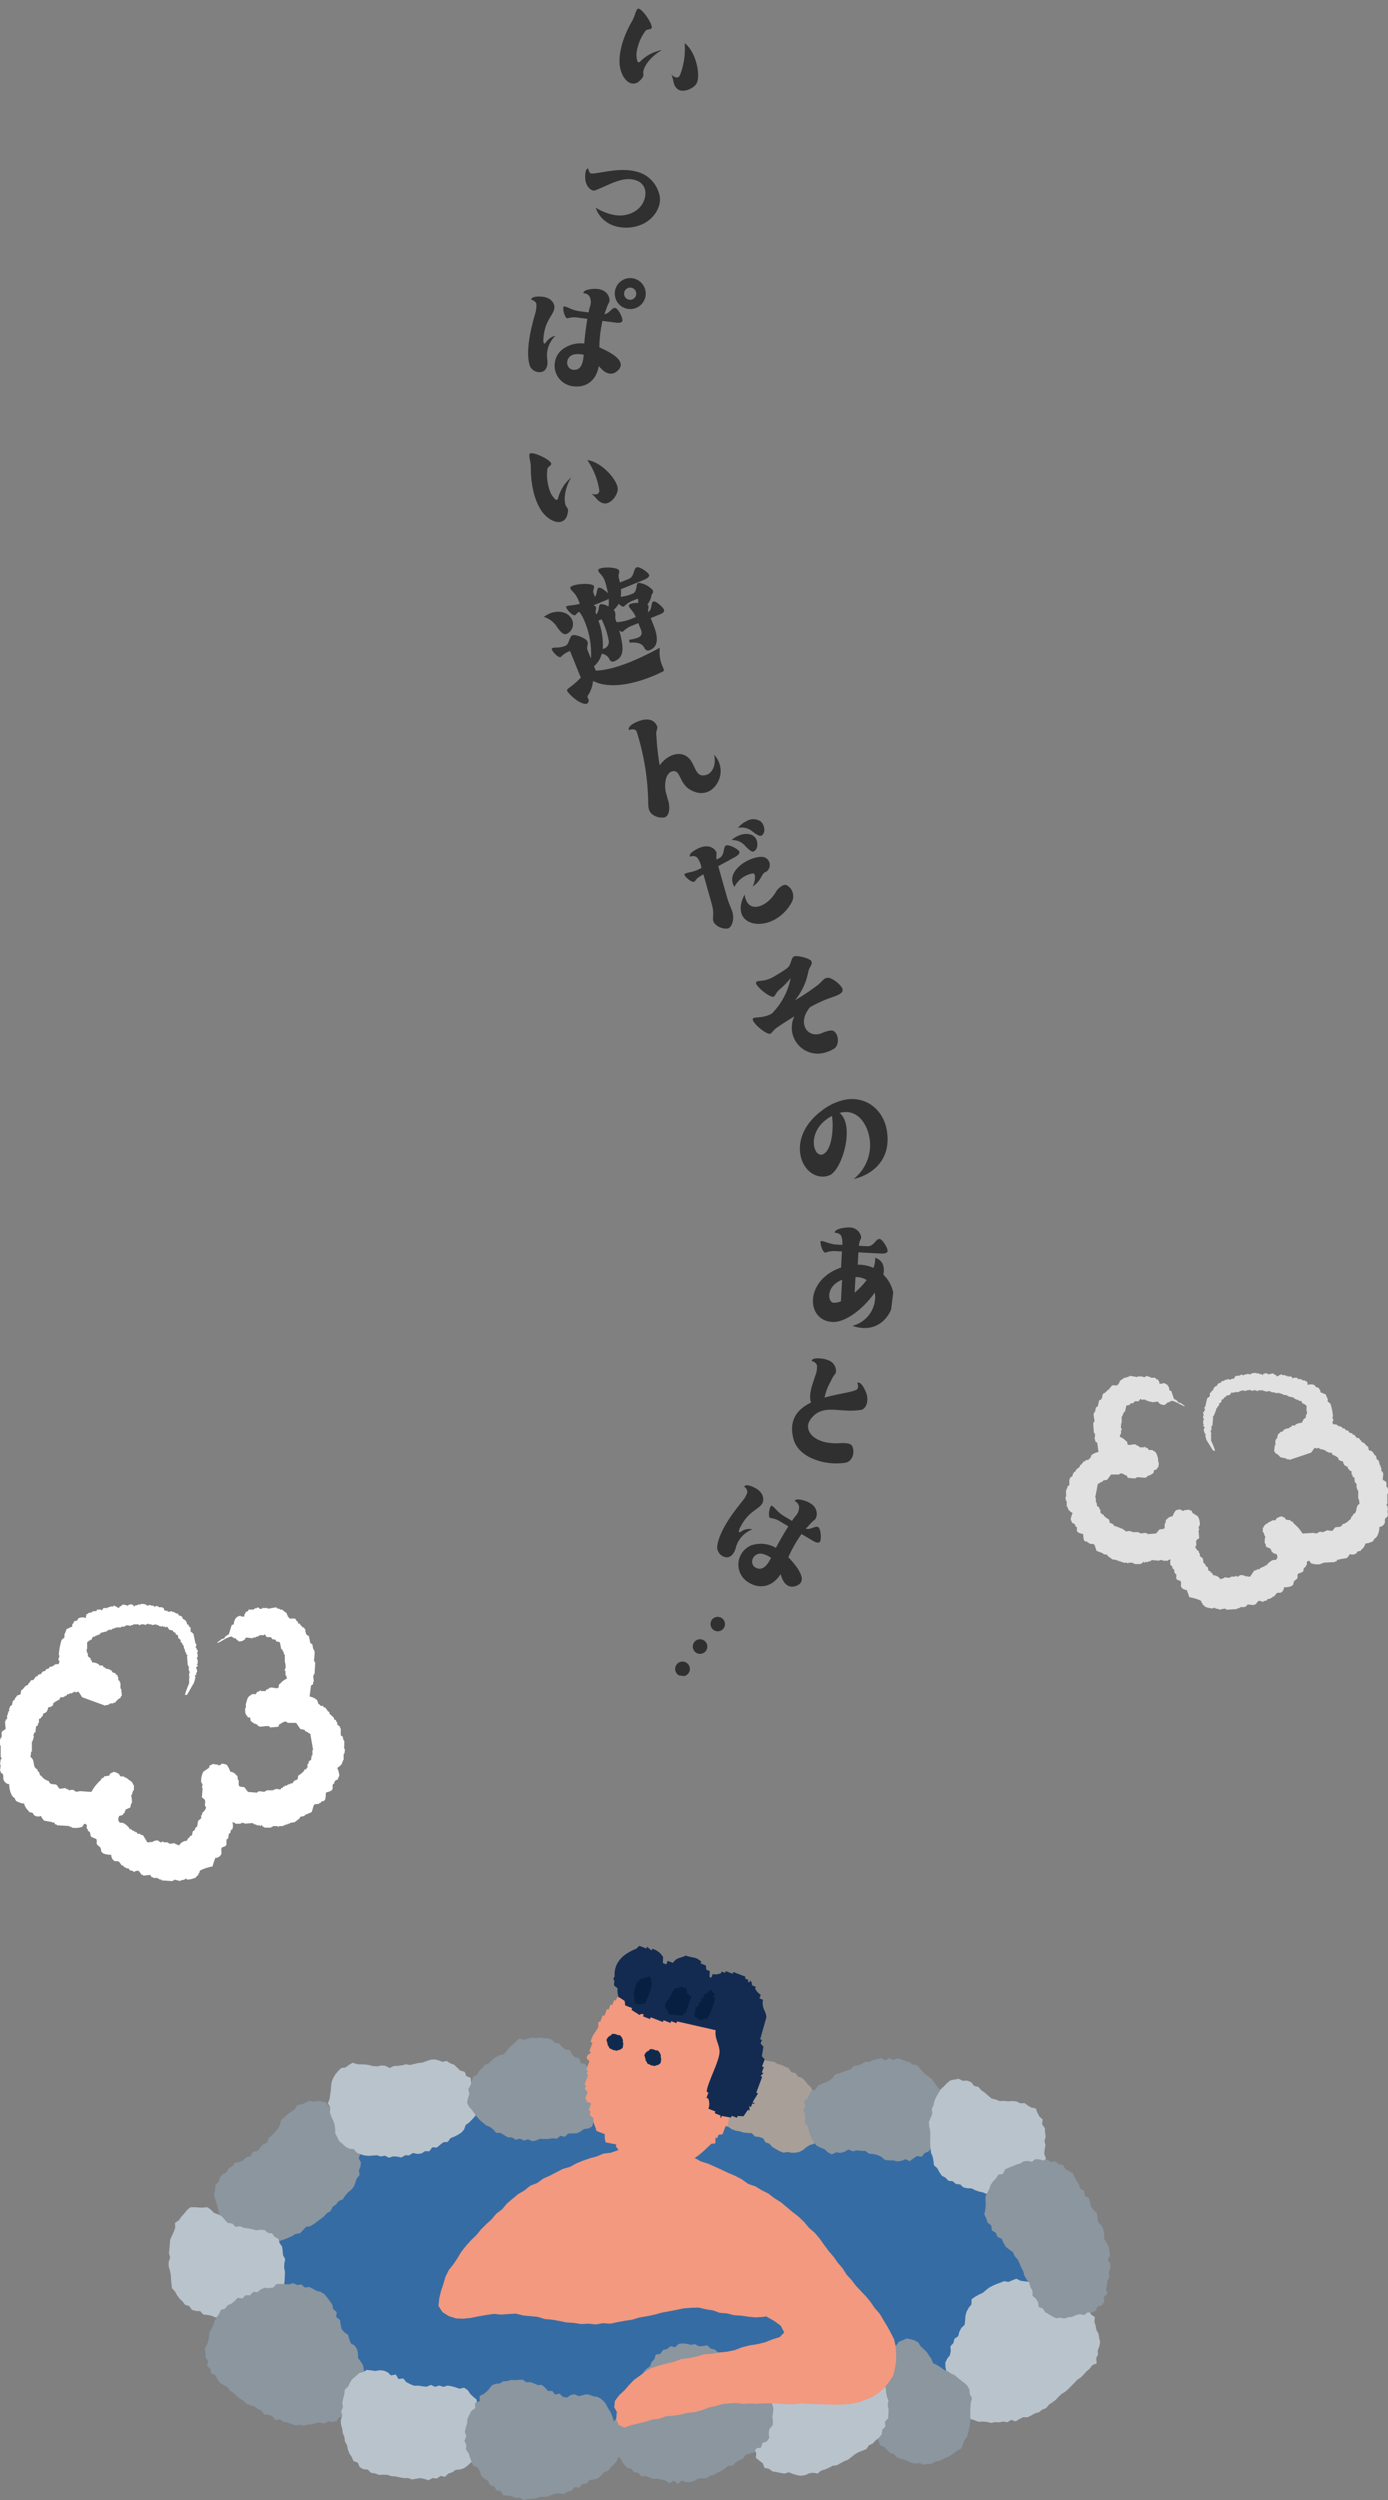 <svg xmlns="http://www.w3.org/2000/svg" xmlns:xlink="http://www.w3.org/1999/xlink" width="300.613" height="541.154" viewBox="0 0 300.613 541.154">
  <rect x="0" y="0" width="300.613" height="541.154" fill="#808080" stroke="none"/>
  <defs>
    <clipPath id="clip-path">
      <rect id="長方形_317" data-name="長方形 317" width="104" height="357" fill="none"/>
    </clipPath>
    <clipPath id="clip-path-2">
      <rect id="長方形_324" data-name="長方形 324" width="74.723" height="60" fill="#fff"/>
    </clipPath>
    <clipPath id="clip-path-3">
      <rect id="長方形_325" data-name="長方形 325" width="69.875" height="51.266" fill="#fff"/>
    </clipPath>
    <clipPath id="clip-path-4">
      <rect id="長方形_431" data-name="長方形 431" width="204" height="120" fill="none"/>
    </clipPath>
  </defs>
  <g id="グループ_17848" data-name="グループ 17848" transform="translate(7233.522 -7062.846)">
    <g id="txt_いっぱい遊んだそのあとは_" data-name="txt_いっぱい遊んだそのあとは…" transform="translate(-7110.499 7062.846) rotate(7)">
      <g id="グループ_713" data-name="グループ 713" clip-path="url(#clip-path)">
        <path id="パス_1077" data-name="パス 1077" d="M10.539,2.985c.615-1.3.508-2.764,1.052-2.982a.871.871,0,0,1,.47.118c1.124.594,3.244,3.142,2.9,3.751-.253.428-1,.162-1.332.924a10.22,10.22,0,0,0-1.224,5.048,8.167,8.167,0,0,0,.309,1.293c.15.376.44.5.635.259a8.885,8.885,0,0,1,4.465-3.132c-2.486,1.755-3.768,4.515-3.409,5.554.16.438.034.937-.653,1.705a1.87,1.87,0,0,1-2.046.639c-1.238-.42-2.362-2.058-2.7-4.016-.524-3.27.572-6.865,1.53-9.161m11.843,10a15.819,15.819,0,0,0,.106-6.8c2.768,1.618,4.421,6.8,3.569,8.468-.608,1.181-2.619,2.279-3.816,1.634-1.252-.753-1.048-1.882-1.795-3.013,0,0,1.577,1.332,1.935-.286" transform="translate(3.724 0)" fill="#303030"/>
        <path id="パス_1078" data-name="パス 1078" d="M17.023,24.69a6.683,6.683,0,0,1,5.111,3.887c1.363,2.73-.443,5.766-2.465,7.083A8.639,8.639,0,0,1,13.7,36.943,6.257,6.257,0,0,1,8.975,33.5c3.082,1.328,6.362,1.711,8.869-.562,1.966-1.819,2.2-5.6-.751-6.353-2.981-.762-5.8,1.657-8.7,3.2-.666.343-2.222-.483-2.486-2.584-.271-2.043.427-1.92.427-1.92.149.46.378.965.779.979,1.481-.056,5.963-2.238,9.911-1.566" transform="translate(2.452 10.401)" fill="#303030"/>
        <path id="パス_1079" data-name="パス 1079" d="M1.5,62.434C-.119,59.2.9,52.973,1.2,51.039A5.844,5.844,0,0,0,1.2,48.79,1.406,1.406,0,0,0,.01,48.1s-.277-.8,2.026-.949c2.358-.149,3.2,1.311,3.16,2.222-.1,1.623-1.816,2.86-1.54,6.992.132,1.053.389.885.591.517.924-1.557,1.89-1.663,1.89-1.663A5.82,5.82,0,0,0,4.982,60.33c.5,1.712-.026,2.847-1.106,3.065A2.274,2.274,0,0,1,1.5,62.434M15.862,50.747a28.619,28.619,0,0,0,.033,5.781c.483.118.964.295,1.474.47,3.254,1.2,4.236,2.488,3.2,3.9-1.093,1.472-2.567,1.116-3.722.137-.2-.144-.395-.317-.592-.49-.084,2.989-1.976,5.052-4.987,5.023a4.5,4.5,0,0,1-3.454-7.435A6.541,6.541,0,0,1,12.547,56.1c-.067-2.023-.05-3.929.021-5.381l-1.9-.019a5.213,5.213,0,0,0-2.418.434c-.681-.007-1.482-2.491-1-2.487.852.007,1.726.614,3.431.629l1.988.019a8.8,8.8,0,0,1,.125-1.224,2.809,2.809,0,0,0-.349-2.223,1.528,1.528,0,0,0-1.387-.525s-.39-.744,2.027-1.207c2.5-.46,3.487.887,3.705,1.772.19.912-.119.568-.419,2.218L16.1,49.268c1.082-.275,1.435-1.638,2.145-1.631s1.914,1.953,1.908,2.5c-.006.568-.858.646-1.454.641Zm-3.138,7.774a5.45,5.45,0,0,0-1.762.1c-2.362.52-1.908,3.655.139,3.391,1.279-.159,1.745-1.322,1.623-3.489m11.747-14.3A3.352,3.352,0,1,1,21.152,40.8a3.362,3.362,0,0,1,3.319,3.419M22.427,44.2a1.321,1.321,0,1,0-1.319,1.3,1.331,1.331,0,0,0,1.319-1.3" transform="translate(0 17.277)" fill="#303030"/>
        <path id="パス_1080" data-name="パス 1080" d="M3.263,72.312c-.115-1.433-.94-2.648-.578-3.109a.879.879,0,0,1,.466-.134c1.269-.05,4.374,1.09,4.384,1.789-.006.5-.787.642-.69,1.466A10.209,10.209,0,0,0,8.3,77.307a8.079,8.079,0,0,0,.913.962c.318.251.629.209.677-.094a8.929,8.929,0,0,1,2.3-4.949c-1.273,2.766-1.005,5.8-.176,6.515.358.3.5.793.285,1.8a1.873,1.873,0,0,1-1.451,1.579c-1.281.259-3.071-.6-4.341-2.118-2.086-2.567-2.932-6.226-3.248-8.693M18.5,75.021a15.779,15.779,0,0,0-3.3-5.939c3.2.01,7.218,3.661,7.316,5.536.064,1.327-1.129,3.285-2.487,3.328-1.459-.023-1.846-1.1-3.057-1.707,0,0,2.03.362,1.532-1.218" transform="translate(1.089 29.248)" fill="#303030"/>
        <path id="パス_1081" data-name="パス 1081" d="M7.805,97.473c2.1-2.078,4.776-1.811,5.835-.544a2.33,2.33,0,0,1-.505,3.6c-.622.346-1.374-.31-2.174-1.167a5.063,5.063,0,0,0-3.156-1.89m7.306,15.665c-.662-.609-.386-.7.15-1.256a18.346,18.346,0,0,0,2.086-2.333l-3.018-5.45a5.082,5.082,0,0,0-1.839,1.544c-.6.332-2.516-1.433-2.094-1.668.745-.414,1.333-.058,2.846-.9.7-.387.548-2.063,1.193-2.423.6-.332,3.025.3,3.37.925.413.747-.2,1.053.341,2.024l.882,1.593a18.025,18.025,0,0,0-2.591-8.26,6.272,6.272,0,0,0-1.2-1.515c-.552.468-.541.723-.764.847-.571.317-2.514-1.433-2.093-1.668.67-.372,1.56-.347,2.808-.911l-.454-.821c-.883-1.593-2.127-1.845-2-2.437.168-.81,4.606-1.651,5.019-.9.236.423-.253.89.132,1.587l.386.7c.4-.679.1-1.813.547-2.061.373-.208,1.506.431,2.151.952-.22-.692-.507-1.443-.846-2.232-.707-1.691-1.965-1.967-1.863-2.545.108-.744,4.079-1.2,4.482-.41.234.423-.143.8.142,1.549l.362,1,1.786-.995c1.242-.69.7-2.312,1.4-2.7.6-.332,2.6.767,2.862,1.24s-.442.962-.963,1.251L23.64,89.476a9.37,9.37,0,0,1,.159,1.637,8.881,8.881,0,0,0,2.151-.807l.348-.192c.968-.539.365-2.158.911-2.461a4.729,4.729,0,0,1,3.292,1.2c.22.4.115.619-.111.972a4.672,4.672,0,0,1-.666,2.259.708.708,0,0,1,.251.219c.206.373-.094.769.135,1.358.825-.622.29-2.115.811-2.406.471-.262,2.229.974,2.49,1.448.275.5-.254.89-.652,1.112L30.8,94.9l.7,1.27c1.5,2.713,1.7,4.655-.014,5.607a.822.822,0,0,1-1.218-.266c-.694-1.078-1.952-1.062-3.35-.773l-.179-.616c2.4-.651,2.932-1.273,2.229-2.542l-.7-1.27-1.191.663a5.573,5.573,0,0,0-1.915,1.586c-.173.1-.483.009-.822-.194a18.261,18.261,0,0,1,.907,2.458c.595,2.014.464,3.421-1.075,4.277a.764.764,0,0,1-1.17-.293,2.109,2.109,0,0,0-1.795-.955,5.141,5.141,0,0,1-1.325,2.885l.5.9c3.737-.582,8.366-3.19,13.163-6.608a7.972,7.972,0,0,0,.47,2.668c.548,1.519,1.332,1.994.838,2.334-2.409,1.633-9.539,5.764-14.792,3.9a6.621,6.621,0,0,1-.666,3.139.591.591,0,0,0,.044.723.813.813,0,0,1,.057,1.043c-.618.7-2.873-.322-4.381-1.7M19.645,93.23a3.273,3.273,0,0,1,1.792.3,8.172,8.172,0,0,0-.186-1.685,2.045,2.045,0,0,1-.579.42l-2.507,1.395c.27.077.477.158.559.307.234.423-.155.834.244,1.556.66-.626.18-2.021.677-2.3m-.024,3.593a14.661,14.661,0,0,1,1.681,5.969,1.522,1.522,0,0,0,1.059-1.957,16.809,16.809,0,0,0-2.094-4.37Zm2.986-2.7a.937.937,0,0,1,.305.317c.4.722.05,1.144.491,1.942l.165.3a9.912,9.912,0,0,0,2.82-.951l1.191-.662c-.876-1.466-1.868-1.794-1.8-2.319.023-.37.95-.69,1.936-.784a2.811,2.811,0,0,0-.2-.9l-.869.483a5.214,5.214,0,0,0-1.89,1.573c-.274.152-.767-.094-1.227-.456a4.12,4.12,0,0,1-.917,1.453" transform="translate(3.276 35.703)" fill="#303030"/>
        <path id="パス_1082" data-name="パス 1082" d="M42.033,120.6a3.824,3.824,0,0,1-3.3.838c-3.849-.726-3.488-4.361-5.384-3.893-.916.231-1.777,1.573-1.1,4.367.254.656.541,1.359.877,2.134.6,1.351.642,3.134-.3,3.626a3.423,3.423,0,0,1-3.071-.51c-.889-.87-.779-1.749-1.1-3.581a53.007,53.007,0,0,0-4.16-13.611c-.209-.446-1.038-.487-1.657-.083,0,0-.463-.508.609-1.406a8.09,8.09,0,0,1,1.146-.742c2.557-1.357,3.768-.228,4.177.6.274.538-.231.756.094,2.06a57.474,57.474,0,0,0,1.475,6.24c1.271-2.293,3.439-3.409,5.188-2.8,2.634.924,2.439,4.9,5.193,3.573,1-.46,1.858-2.151,1.055-4.475a5.106,5.106,0,0,1,.251,7.664" transform="translate(9.546 45.358)" fill="#303030"/>
        <path id="パス_1083" data-name="パス 1083" d="M40.531,139.532l-2.58-6.168c-1.687,1.207-1.4,1.562-1.769,1.826-.532.383-2.662-1.137-2.269-1.419.693-.5,1.756-.524,3.166-1.533l.3-.215-.2-.522a4.565,4.565,0,0,0-1.093-1.633,1.539,1.539,0,0,0-1.457.063s-.687-.522,1.374-1.893c2.113-1.443,3.582-.606,4.087.152.274.434.024.719.314,1.665l.555-.4c1.156-.827.442-2.417,1.066-2.863.578-.414,2.695.448,3.008.891.329.461-.314,1.029-.8,1.375l-3.305,2.367,2.594,6.191c.76,1.8,1.41,2.665,1.684,3.344.565,1.381.363,3.2-.6,3.616a3.383,3.383,0,0,1-3.006-.789c-.842-.937-.009-1.532-1.075-4.058m2.577-14.269c1.65-1.846,3.965-2.174,5-1.166.771.743.99,2.372.112,3-.44.313-1.16-.255-1.919-.831a3.686,3.686,0,0,0-3.191-1m6.411-1.826c-.373.407-1.215-.038-2.033-.5a3.718,3.718,0,0,0-3.326-.454,5.212,5.212,0,0,1,1.711-1.712,2.781,2.781,0,0,1,3.035-.251c.894.619,1.37,2.171.613,2.921m1,4.638a1.776,1.776,0,0,1,.994,2.962.666.666,0,0,1-.277.2c-.876.487-.585,1.925-2.364,3.443a4.952,4.952,0,0,0,.237-2.167c-.1-.525-.221-.75-.735-.592a5.535,5.535,0,0,0-3.426,3.327c-2.643-3.321,3.025-7.415,5.571-7.173m4.038,13.067c-4.035,2.959-9.414,1.388-7.208-4.534,1.1,4.287,5.161,2.151,6.64-1.359.373-.9,1.421-1.926,2.087-1.774a2.739,2.739,0,0,1,1.647,3.441,9.4,9.4,0,0,1-3.166,4.226" transform="translate(14.214 50.888)" fill="#303030"/>
        <path id="パス_1084" data-name="パス 1084" d="M46.995,154.671c.206-.549,1.871-.176,3.917-1.576a15.026,15.026,0,0,0,3.138-8.149,16.932,16.932,0,0,1-1.99,2.622c-.832.885-.789,1.522-1.153,1.8-.7.441-4.36-1.828-4.181-2.592.152-.585,1.779-.222,3.606-1.658.957-.727,1.816-1.4,2.632-2.141.946-.918.569-2.349,1.242-2.777.572-.369,3.473-.027,3.856.572.44.7-.318,1.146-.395,2.478a13.775,13.775,0,0,1-2.111,6.356A49.662,49.662,0,0,0,60,145.775c.886-.851,1.029-1.563,1.85-1.846.944-.357,3.586,1.291,3.684,2.191.115,1.154-2.017,1.616-4.351,3.086a23.494,23.494,0,0,0-2.216,1.5c-2.494,3.843.442,6.838,3.2,5.25.857-.505,2.066-1.083,2.636-.726,1.153.676,1.481,2.927.416,3.751a6.912,6.912,0,0,1-1.455.888,5.617,5.617,0,0,1-7.9-6.811c-1.306,1.032-2.5,2.031-3.281,2.722-.977.806-1,1.382-1.42,1.626-.745.471-4.431-1.95-4.165-2.733" transform="translate(19.608 59.305)" fill="#303030"/>
        <path id="パス_1085" data-name="パス 1085" d="M61.7,178.078c-4.614.155-8.437-7.61-1.486-14.212a12.164,12.164,0,0,1,4.5-2.864c4.607-1.543,8.689,1.147,9.951,5.412,1.941,6.529-2.368,10.111-5.849,11.345a9.364,9.364,0,0,0,1.672-10.891c-1.59-2.971-3.925-3.956-6.431-2.947,3.742,2.329,2.02,12.393-.588,13.709a3.835,3.835,0,0,1-1.77.447m-.034-4.881c1.819-1.248,1.485-6.295.828-8.418a4.5,4.5,0,0,0-.409.3c-4.845,3.771-2.416,9.465-.419,8.122" transform="translate(23.674 67.992)" fill="#303030"/>
        <path id="パス_1086" data-name="パス 1086" d="M66.43,188.875l-.24-3.493-1.134.078a5.581,5.581,0,0,0-2.4.622c-.652.046-1.671-2.367-1.19-2.4.85-.058,1.769.478,3.5.359l1.133-.078A4.2,4.2,0,0,0,65.587,182a1.481,1.481,0,0,0-1.394-.417s-.476-.71,1.928-1.359a5.011,5.011,0,0,1,1.041-.186,2.516,2.516,0,0,1,2.761,1.664c.153.561-.292.706-.231,2.016l1.841-.127c1.388-.1,1.611-1.826,2.4-1.879.68-.048,2.032,1.8,2.069,2.34.038.569-.8.713-1.4.754l-4.844.333.183,2.67a7.884,7.884,0,0,1,3.463.275,5.578,5.578,0,0,0,.1-2.233c1.733.366,2.337,1.694,2.2,3.416a7.623,7.623,0,0,1,2.575,3.5c1.034,3.041-.711,7.9-5.114,8.46a7.315,7.315,0,0,1-2.743-.154,6.509,6.509,0,0,0,4.109-6.905,7.446,7.446,0,0,0-.2-.816c-1.915,3.644-5.479,7.287-8.4,7.432-5.787.313-6.922-8.371.493-11.91m.547,2.591c-3.454,1.922-2.458,5.248-1.211,5.164a3.977,3.977,0,0,0,1.532-.505Zm3.044,2.443a16.762,16.762,0,0,0,2.24-3.036,4.37,4.37,0,0,0-2.472-.344Z" transform="translate(25.698 76.235)" fill="#303030"/>
        <path id="パス_1087" data-name="パス 1087" d="M67.584,204.883a12.047,12.047,0,0,0-.946,3.758c2.859-1.213,5.836-1.878,6.7-2.571.379-.3.221-.942-.02-1.458,0,0,.542-.673,1.88,1.433,1.359,2.141.541,4.007-.352,4.259-4.624,1.342-8.423-.487-10.626,3.332-1.508,2.683,1.563,5.381,6.837,4.4,1.053-.191,2.3-.313,2.739.215.829,1.043.69,3.281-.928,3.821a13.1,13.1,0,0,1-6.444.182c-2.331-.51-4.492-1.711-5.371-3.926-1.61-4.024.153-6.539,2.8-8.26-.689-1.6-.322-3.236.226-5.913a5.158,5.158,0,0,0,.085-2.249,1.505,1.505,0,0,0-1.232-.777s-.268-.811,2.193-.8a4.662,4.662,0,0,1,1.212.164,2.475,2.475,0,0,1,2.081,2.289c-.009.609-.42.641-.835,2.1" transform="translate(25.367 84.834)" fill="#303030"/>
        <path id="パス_1088" data-name="パス 1088" d="M55.552,221.232s.057-.846,2.233-.081c2.23.786,2.433,2.458,2.044,3.283-.724,1.455-2.784,1.922-4.141,5.832-.288,1.023.013.968.344.707a2.948,2.948,0,0,1,2.387-.79,5.805,5.805,0,0,0-3.055,4.256c-.21,1.772-1.133,2.611-2.212,2.387a2.277,2.277,0,0,1-1.814-1.815c-.23-3.608,3.136-8.939,4.167-10.6a5.875,5.875,0,0,0,.87-2.074,1.413,1.413,0,0,0-.822-1.1m3.274,12.3a6.529,6.529,0,0,1,5.149-.021c.725-1.887,1.485-3.637,2.115-4.945l-1.745-.762a5.2,5.2,0,0,0-2.4-.547c-.625-.273-.395-2.874.048-2.68.781.34,1.35,1.24,2.913,1.922l1.821.8a9.32,9.32,0,0,1,.592-1.078,2.807,2.807,0,0,0,.545-2.184A1.534,1.534,0,0,0,66.8,223s-.07-.837,2.335-.315a4.48,4.48,0,0,1,1.129.4,2.541,2.541,0,0,1,1.591,2.682c-.18.914-.331.477-1.248,1.878l-.7.968c1.1.171,1.959-.947,2.609-.662s1,2.547.785,3.043c-.226.522-1.041.259-1.589.021l-2.6-1.137a28.6,28.6,0,0,0-2.222,5.334c.4.3.772.648,1.173,1.009,2.53,2.377,2.932,3.95,1.428,4.847-1.579.925-2.8.02-3.48-1.332-.125-.209-.24-.446-.354-.682-1.242,2.719-3.788,3.873-6.548,2.67a4.5,4.5,0,0,1-.283-8.2m1.516,4.853c1.239.354,2.121-.534,2.852-2.575a5.439,5.439,0,0,0-1.66-.6c-2.377-.447-3.18,2.618-1.193,3.174" transform="translate(21.542 93.514)" fill="#303030"/>
        <path id="パス_1089" data-name="パス 1089" d="M49.638,252a1.593,1.593,0,1,1-2.185.534A1.588,1.588,0,0,1,49.638,252m3.187-5.254a1.578,1.578,0,1,1-2.171.51,1.582,1.582,0,0,1,2.171-.51m3.2-5.28a1.589,1.589,0,0,1,.508,2.176A1.577,1.577,0,0,1,53.842,242a1.587,1.587,0,0,1,2.185-.535" transform="translate(19.819 102.153)" fill="#303030"/>
      </g>
    </g>
    <g id="グループ_727" data-name="グループ 727" transform="translate(-7233.522 7410)">
      <g id="グループ_726" data-name="グループ 726" clip-path="url(#clip-path-2)">
        <path id="パス_1201" data-name="パス 1201" d="M46.644,54.962h.46v-.168h.308l.46-.5c.223-.375-.085-1.072.153-1.511.1-.179.761-.243.921-.5.222-.359-.012-.936.153-1.344l.307-.168q.077-.5.154-1.007l.307-.168q.076-.336.153-.672l.307-.168a2.4,2.4,0,0,0,0-1.511l.614.168v.168h1.227v-.168h.767v.168l1.841-.168v.168h.307v.168h.46v.168h.767v.168h.153c.078-.065.035-.291.307-.168l.154.336h.306v.168h1.535v-.168h.307v-.168h1.074v.168c.261.048.262-.156.307-.168h.921V47.91h.46v-.168h.46v-.168h.461v-.168l1.074-.168L64.9,46.4l.154-.336.92-.168v-.168l1.534-.672q.231-.756.46-1.511c.343-.358.763-.124,1.228-.336V43.04h.307l.153-.336h.46c.049-.03.138-.244.307-.336a7.335,7.335,0,0,0,.153-1.511c.438-.183,1.136-.275,1.381-.672.206-.335-.03-.754.154-1.176l.306-.168v-.336l.308-.336.46-.168v-.336h.154v-.336H73.5a5.424,5.424,0,0,0-.461-1.847,2.756,2.756,0,0,0,1.075-1.007V34.14h.154V33.8h.153V32.461h.154q.076-.5.153-1.008H74.57v-.5h-.154c-.008-.237.122.067.154-.168V29.606h-.154V29.27h-.153v-.5L73.8,28.43V26.919h-.153v-.336l-.614-.5v-.5h-.153l-.153-.5h-.308c-.051-.168-.1-.336-.153-.5l-.921-.84v-.336l-.307-.168-.613-.839H70.12l-.154-.336h-.614v-.168l-.46-.336V21.21h-.154v-.336a3.464,3.464,0,0,0-1.687-.84q.154-1.175.306-2.351l.461-.336v-.5h.153q-.076-.672-.153-1.343h.153v-.336h.154q.077-1.259.154-2.519h-.154v-.336h-.154a9.912,9.912,0,0,0,.154-2.183h-.154V9.791h-.153l-.153-1.007L67.2,8.448q-.153-.756-.307-1.512c-.654-.211-.535-.395-.767-1.007v-.5h-.153c-.051-.112-.1-.224-.153-.336h-.308l-.153-.336H65.21l-.307-.5H64.6l-.153-.5h-.154l-.307-.5c-.359-.255-.941.081-1.381-.168V2.906h-.154V2.738h-.154V2.4h-.153V2.066l-1.074-.839h-.46V1.059h-.46V.891H59.84V.723L58,1.059V.891H56.771v.168h-.614V.891L55.7.723V.891c-.466.11-.5.011-.767.336H53.855l-.153.336-.461.168c-.2.264.149.171-.307.5v.5h-.767V2.57c-.982.032-1.479.817-1.534,1.847l-.46.168Q49.867,5.593,49.56,6.6a2.246,2.246,0,0,0-.92.672V7.44l-.615.168a10.557,10.557,0,0,1-.92.672v.168c.706-.184,2.484-1.594,3.222-1.344v.168h.307V7.44h.461v.168a2.892,2.892,0,0,1,.614.5,1.723,1.723,0,0,0,1.381-.5c.051-.112.1-.224.153-.336l1.534.168V7.272h.614V7.1h.46V6.936h.307V6.768h1.074V6.6h.154l.307.5c.315.208.687-.03,1.075.168l.153.336.767.168.153.336.767.168.307,1.511.307.168v.336h.154q.076.336.153.672h.153v1.511a3.655,3.655,0,0,1,.154,1.511.459.459,0,0,0-.154.5h.154V15.5h.154c.1.286.074.447.153.671a3.781,3.781,0,0,0-1.534,1.176h-.154l-.153.84h-.153c-.3.234-1.163-.271-1.842,0v.168H58v.168h-.307c-.051.112-.1.224-.153.336H56.464v-.168h-.153v.168H56v.168H55.7l-.307.5h-.921V19.7c-.9.254-.958,1.111-1.227,2.015v.84h-.153c-.013,1.567.139,1.144.614,2.015h.46l.154.839h.153c.242.4.1.119.461.336v.168h.46v.168H55.7l.154.336h.307v.168L58,26.415l.46.168v.168l1.841-.168.153-.5c.64-.2,1.278-1.047,1.841-.336h1.842l.921,1.343.92.168.153.336h.308v.168h.306v.168l.46.168.614,3.527h-.153V32.8h-.154q-.076.5-.154,1.007c-.632.21-.366.267-.614.84h-.153v.839h-.153l-.154.336h-.307l-.153.336A4.8,4.8,0,0,1,64.6,37.162L64.443,38a1.842,1.842,0,0,0-.921.5l-.154.336h-.46v.168h-.46v.168h-.307v.168h-.46v.168h-.306l-.154.336h-.307c-.051.112-.1.224-.153.336l-1.075-.168v.168h-.46v.168H57.691v.168h-.307v.168L56,40.521v.168H55.7v.168L53.7,40.689q-.384-.5-.767-1.007l-1.075-.168v-.168h-.153V38.17h-.154L51.4,37.162h-.153a1.788,1.788,0,0,0-1.381-.84,4.762,4.762,0,0,0-.767-1.511c-.321-.065-.754-.334-1.227-.168v.168l-.614.168v-.168l-1.227-.168c-.253.329-.4.153-.614.336l-.154.5-1.227.839a4.315,4.315,0,0,0-.46,2.351h.153v.336h.154q-.077.42-.154.84h.154q-.077,1.008-.154,2.015l.614.5c.3.694-.259,1.13.307,1.679a2.51,2.51,0,0,1-.614,1.007h-.153q-.077.336-.154.672h-.153V46.4l-.615.5c-.179.3-.153,1.045-.307,1.343l-.307.168q-.076.252-.153.5l-.461.336q-.076.42-.153.839l-.461.168v.168c-.308.3-.488.312-.614.84a1.933,1.933,0,0,0-1.687,1.007L37.9,51.94v-.168l-1.227.168v-.168h-.307V51.6h-.921c-.054-.016-.039-.216-.307-.168a.4.4,0,0,1-.461.168v-.168H34.37v-.168c-.627-.244-1.233.2-1.535.336l-.307-.168V51.6h-.614l-.921-1.511-.614-.168v-.168h-.614l-.154-.336h-.306v-.168H29v-.168h-.306l-.308-.336h-.306l-.154-.336c-.518-.527-1.23-1.264-1.995-1.007a1.314,1.314,0,0,0-.307-.5c.018-1.5.368-.794,1.074-1.344v-.168L27,45.223v-.336h.153v-.336l1.075-.5q.076-.42.153-.839h.154a4.822,4.822,0,0,0-.154-1.847h.154l.307-1.007H29V39.177h-.153c-.16-.7-.566-.853-1.074-1.176v-.168h-.307v-.168h-.307V37.5h-.307v-.168h-.767l-.307-.5a3,3,0,0,0-1.228-.5c-.266.337-.345.14-.614.336q-.154.252-.306.5l-1.075.168-.153.336h-.307l-.307.5a9.279,9.279,0,0,0-1.994,2.519l-2.456-.168-.92.168v-.168H16.11v-.168c-.531-.239-.837-.025-1.227,0v-.168l-.614-.168v-.168l-1.381.168-.614-.84c-.35-.245-1.065-.041-1.38-.336-.259-.192-.214-.1-.307-.5A2.842,2.842,0,0,1,8.9,37.162H8.745c-.318-.507-.027-.614-.614-1.007v-.336c-.307-.1-.132.023-.307-.168C7.019,35.06,7.65,33.83,6.6,33.132q.077-.587.154-1.176H6.9V29.774h.154v-.336h.153v-.5h.154l-.154-.672h.154v-.336l.307-.168q.076-.672.153-1.343h.307l.154-.672h.153V24.9l.461-.168v-.168c.313-.308.387-.211.46-.84.714-.154.958-.547,1.074-1.343a1.436,1.436,0,0,0,1.075-.5v-.336a4.811,4.811,0,0,1,1.381-.839c.092-.335-.021-.144.153-.336V20.2h.767v-.168h.308v-.168h.306l.154-.336h.46v-.168h.614v-.168h.307v-.168c.309-.117.494.232.614.168v-.168h.46L17.8,20.2l5.063,1.847v-.168h.614v-.168h.307v-.168h.767v-.168h.46V21.21c.382-.312.552-.678,1.075-.839.1-.4.043-.315.307-.5q-.077-.756-.153-1.512h-.153V17.012H25.93v-.336l-.307-.168v-.672H25.47V15.5l-.461-.336V15l-.613-.168-.307-.5h-.307v-.168l-.92-.168v-.168l-.46-.168-.153-.336h-.767v-.168a2.579,2.579,0,0,0-1.534-.5c-.051-.168-.1-.336-.153-.5H19.64v-.336l-.614-.5v-.671h-.154q-.076-.42-.153-.84h.153V8.279l.308-.168V7.944h.306V7.776h.308q.152-.336.306-.672h.461V6.936h.307V6.768h.46V6.6h.307l.153-.336,1.381-.336V5.761h.307V5.593h.767V5.425l.614-.168V5.089l.153.168c.217-.021-.055-.1.153-.168h1.075V4.921H27V4.753h.307V4.585l1.074.168V4.585h.46V4.417h1.228v.168a.4.4,0,0,0,.46-.168H31.3v.168l.92-.336v.168h.614v.168l1.075-.168v.168h.46v.168l.767.168V4.753h.153v.168h.461v.168l.46-.168.46.672.767.168.153.336.46.168V6.6c.858.249.315.291.614.84l.46.336v.5l.308.168.153.5h.154q.076.42.153.839h.154v.5H40.2v.336h.153v.336l.308.168-.154.168q.077,1.008.154,2.015h.153v.336h.154l-.154.672h.154v.336h.153a2.159,2.159,0,0,0-.153,1.007c.047.232.189-.066.153.168h-.153v1.343a22.247,22.247,0,0,0-.921,2.519h.46l1.534-2.687a9.49,9.49,0,0,0,.307-1.344h-.153V15.5l.307-.168v-.5h.153c.146-.512-.229-.894-.153-1.176l.307-.168a.268.268,0,0,0-.154-.336v-.168h.154V11.974h-.154a.468.468,0,0,1,.154-.5,2.248,2.248,0,0,0-.154-1.007h.154v-.5h-.154l-.153-.5h-.154c-.016-.084.25-.464.154-.84h-.154q-.229-1.091-.46-2.183l-.614-.5V5.089l-.307-.168c-.275-.439.164-.312-.461-.5a1.263,1.263,0,0,0-.92-1.176c-.19-.809-.4-.484-.921-.839l-.154-.336h-.46V1.9h-.307V1.73h-.461V1.562l-.92.168V1.562L35.6,1.395l-.154-.5c-.32-.065-.3-.165-.307-.168H34.37V.555h-.308V.387c-.087-.018-.418.278-.767.168V.387h-.614V.219l-.92.168V.219A2.262,2.262,0,0,0,30.38.051V.219L29.92.051V.219l-.767.168V.555c-.239.05-.2-.274-.307-.336h-.307V.051l-.767.168V.387c-.2.035-.943-.381-1.381-.168V.387l-.46.168-.153.336c-.149.042-.879-.569-1.228-.5V.555h-.767V.723h-.46V.891H22.4l-.307.5h-.153V1.227h-.92l-.154.336H20.1V1.73h-.306V1.9H19.18v.168l-.461.168q-.077.42-.153.84c-.307-.1-.133.023-.308-.168-.685,0-1.035,0-1.381.336l-.153.336-.614.168c-.2.165-.11.419-.46.672v.5c-.52.13-.7.389-1.228.5a8.493,8.493,0,0,1-.46,1.176v.672l-.614.5a13.84,13.84,0,0,0-.614,3.359h.153c.042.324-.383.726-.153,1.175h.153c-.146,1.19-.3.512-1.074.84v.168h-.307v.168l-.767.168-.153.336-.614.168-.153.336-.614.168-.307.5-.614.168-.154.336H7.825l-.614.84h-.46l-.46.671H6.137v.336c-.684.161-.842.548-1.228,1.007l-.307.168q-.076.42-.153.839c-.148.215-.57.186-.767.336l-.307.5H3.222v.336l-.461.336-.153.84-.461.336v.336H1.994v.671H1.841v.336H1.688v.5H1.534V24.9l-.307.168v.336H1.074q.076.84.153,1.679l-.767.5c-.232.357,0,.893-.154,1.344H.153v.336H0v1.344H.153v2.519a.445.445,0,0,1,.154.5H.153Q.077,34.224,0,34.811H.153Q.077,35.483,0,36.155H.153v.336l.461.336c.236.531-.066,1.081.307,1.511a1.3,1.3,0,0,0,1.074.671c-.008,1.188.461,2.787,1.228,3.023a.911.911,0,0,0,.767.839,2.648,2.648,0,0,0,1.228.336,3.154,3.154,0,0,0,1.074,1.679v.168l.767.168.307.5a1.618,1.618,0,0,0,1.534.168c.132.539.393.594.614,1.007l1.841.336v.168l.307-.168.307.5h.307v.168l2.762.168v.168h.46v.168a4.145,4.145,0,0,0,2.3-.168l.46-.671c.944.284.314.379.614,1.175h.154v.336l.46.336q.077.42.154.84c.2.322,1.141.519,1.227.671.2.353-.03.867.154,1.176l.767.672c.051.28.1.56.153.84.022.045.226.158.307.336a3.787,3.787,0,0,0,1.841.336,1.65,1.65,0,0,0,.46,1.176c.4.438.75.069,1.228.336l.614.839H26.7l.153.336h.307v.168l.767.168.154.336.767.168v.168c.317.072.757-.414,1.228-.168l.614.839h.307v.168l1.534-.168.307.5h.308v.168h1.074V59.5h.307v.168h.46v.168L37.438,60v-.168h.307v-.168l1.38.336v-.168l.921-.168V59.5a.388.388,0,0,1,.46.168,4.534,4.534,0,0,0,1.995-.5v-.168l.46-.336v-.336h.154c.178-.341,0-.373.307-.672a10.563,10.563,0,0,1,2.609-.839,16.807,16.807,0,0,1,.614-1.847" transform="translate(0 0)" fill="#fff" fill-rule="evenodd"/>
      </g>
    </g>
    <g id="グループ_729" data-name="グループ 729" transform="translate(-7002.784 7360)" opacity="0.76">
      <g id="グループ_728" data-name="グループ 728" clip-path="url(#clip-path-3)">
        <path id="パス_1202" data-name="パス 1202" d="M26.257,46.962h-.43v-.143h-.287l-.43-.431c-.209-.32.079-.916-.143-1.291-.091-.153-.711-.208-.861-.431-.208-.307.011-.8-.143-1.148l-.287-.143q-.072-.431-.144-.861l-.287-.143L23.1,41.8l-.287-.143a1.889,1.889,0,0,1,0-1.291l-.574.143v.144H21.091v-.144h-.717v.144l-1.722-.144v.144h-.287v.143h-.43v.143h-.717v.143h-.143c-.073-.056-.032-.249-.287-.143l-.144.287h-.286v.143H14.922v-.143h-.286v-.143h-1v.143c-.244.041-.245-.133-.287-.143h-.861v-.143h-.43v-.143h-.43v-.143h-.431v-.144l-1-.143-1-.717-.143-.287-.86-.143v-.143L6.744,38.5q-.215-.646-.43-1.291c-.32-.306-.713-.106-1.148-.287v-.143H4.878l-.144-.287H4.3c-.046-.026-.129-.209-.287-.287a5.771,5.771,0,0,1-.143-1.291c-.41-.156-1.063-.235-1.291-.574-.193-.286.028-.645-.143-1l-.287-.143V32.9l-.287-.287-.43-.143v-.287H1.291V31.9H1.148a4.316,4.316,0,0,1,.431-1.578,2.5,2.5,0,0,1-1.005-.861v-.287H.43v-.287H.287V27.736H.143L0,26.875H.143v-.43H.287c.008-.2-.115.057-.144-.144v-1H.287V25.01H.43v-.431l.431-.287V23H1v-.287l.574-.43v-.431h.143l.143-.431h.287c.048-.143.1-.287.143-.43l.861-.717v-.287l.287-.143.573-.717H4.3l.144-.287h.574V18.7l.43-.287v-.287H5.6v-.287a3.363,3.363,0,0,1,1.578-.717q-.143-1-.286-2.009l-.431-.287v-.431H6.313q.072-.574.143-1.148H6.313v-.287H6.17q-.072-1.076-.144-2.152H6.17v-.287h.143c.049-.219-.319-1.365-.143-1.866h.143V8.366h.143L6.6,7.505l.431-.287q.143-.646.287-1.291c.612-.18.5-.338.717-.861V4.635h.144l.143-.287h.287l.143-.287H8.9l.287-.431H9.47l.143-.43h.144c.1-.143.192-.287.286-.431.337-.218.88.069,1.291-.143V2.483h.144V2.34h.143V2.053h.144V1.766l1-.717h.43V.905h.43V.762h.287V.618l1.722.287V.762h1.148V.905h.574V.762l.431-.143V.762c.436.094.472.009.717.287h1l.143.287.431.143c.188.226-.14.146.286.43V2.34h.717V2.2a1.476,1.476,0,0,1,1.435,1.578l.43.144.574,1.722a2.106,2.106,0,0,1,.861.574v.144l.574.143a9.941,9.941,0,0,0,.86.574v.144c-.66-.157-2.322-1.362-3.013-1.148v.143h-.286v.144H22.1V6.5a2.667,2.667,0,0,0-.574.43,1.7,1.7,0,0,1-1.291-.43l-.143-.287-1.435.144V6.214h-.574V6.07h-.43V5.927h-.287V5.783h-1V5.64h-.144l-.286.43c-.294.178-.642-.025-1.005.143l-.143.287-.717.143-.143.287-.717.143q-.144.646-.287,1.291l-.287.143V8.8h-.144l-.143.574H12.2v1.291a2.876,2.876,0,0,0-.144,1.291.378.378,0,0,1,.144.431h-.144v.861h-.143c-.089.245-.069.382-.143.574a3.513,3.513,0,0,1,1.435,1h.143l.144.717h.143c.285.2,1.088-.232,1.722,0v.143h.287v.143h.287c.047.1.1.191.143.287h1V15.97h.143v.143H17.5v.143h.287l.287.431h.861v.143c.84.217.9.949,1.148,1.722v.717h.143c.012,1.339-.13.978-.574,1.722h-.43l-.144.717H18.94c-.226.345-.1.1-.431.287v.143h-.43v.144h-.287l-.143.287h-.287v.143l-1.722-.143-.43.143v.143l-1.722-.143-.144-.43c-.6-.171-1.2-.895-1.722-.287H9.9l-.861,1.148-.86.143-.144.287H7.748v.143H7.461v.143l-.43.144-.574,3.013H6.6v1h.143l.144.86c.591.18.342.229.574.717H7.6v.717h.144l.144.287h.287c.048.1.095.192.143.287a4.426,4.426,0,0,0,1.148.861l.143.717a1.774,1.774,0,0,1,.861.43l.144.287h.43v.143h.43v.143h.287v.143h.43v.143h.286l.144.287h.287c.048.1.1.191.143.287l1-.143v.143h.43v.143h1.435v.143h.286v.143l1.291-.143v.143h.287v.144l1.865-.144.717-.861,1-.143v-.143h.143v-1h.144q.072-.43.144-.861h.143a1.7,1.7,0,0,1,1.291-.717,3.951,3.951,0,0,1,.718-1.291,2.112,2.112,0,0,1,1.148-.144v.144l.574.143v-.143l1.148-.144c.237.281.37.131.574.287l.144.43,1.148.717a3.416,3.416,0,0,1,.43,2.009h-.143v.287H28.84l.143.717H28.84l.143,1.722-.574.43c-.28.593.242.965-.288,1.435a2.124,2.124,0,0,0,.574.861h.144l.143.574h.143v.574l.574.431c.168.258.144.893.287,1.148l.287.143.143.431.431.287q.072.359.143.717l.431.143v.143c.288.252.457.266.574.717a1.837,1.837,0,0,1,1.578.861l.861-.287v-.143l1.148.143v-.143h.287v-.143h.861c.051-.013.036-.185.287-.144a.391.391,0,0,0,.431.144v-.144h.286v-.143a1.94,1.94,0,0,1,1.435.287l.287-.144v.144h.574l.861-1.291.574-.143v-.143h.574l.143-.287h.286v-.143h.288V41.94h.286l.287-.287h.287l.143-.287c.484-.451,1.15-1.08,1.866-.861a1.11,1.11,0,0,1,.286-.43c-.017-1.284-.344-.679-1-1.148v-.143l-.287-.143v-.287h-.143v-.287l-1.005-.43c-.047-.239-.1-.478-.143-.717h-.143a3.782,3.782,0,0,1,.143-1.578h-.143q-.144-.43-.287-.861h-.143v-1H42.9c.149-.6.53-.729,1-1v-.143h.286v-.144h.288V32.04h.286V31.9h.717l.287-.43a2.948,2.948,0,0,1,1.148-.431c.249.288.323.12.574.287l.287.43,1,.143.143.287h.287l.287.431a8.1,8.1,0,0,1,1.865,2.152l2.3-.143.86.143v-.143h.287v-.143c.5-.2.783-.022,1.148,0v-.143l.574-.143v-.143l1.291.143.575-.717c.327-.21,1-.035,1.291-.287.242-.164.2-.087.287-.431a2.667,2.667,0,0,0,1.578-1H61.7c.3-.433.025-.525.574-.861v-.287c.287-.086.124.02.288-.143.753-.5.163-1.556,1.148-2.152q-.072-.5-.144-1h-.143V25.44h-.144v-.287h-.143v-.431h-.143l.143-.574h-.143v-.287l-.288-.143q-.072-.574-.143-1.148H62.27L62.127,22h-.143v-.717l-.431-.143v-.143c-.292-.264-.362-.18-.43-.717-.667-.131-.9-.468-1-1.148a1.4,1.4,0,0,1-1-.431V18.41a4.593,4.593,0,0,0-1.291-.717c-.086-.286.02-.124-.143-.287v-.143h-.717v-.144h-.287v-.143h-.286l-.144-.287h-.43v-.143H55.24V16.4h-.287v-.143c-.289-.1-.462.2-.574.143v-.143h-.43l-.718,1L48.5,18.84V18.7h-.574v-.143h-.286V18.41h-.717v-.143h-.43v-.143c-.357-.267-.517-.58-1.005-.717-.092-.34-.04-.269-.286-.431q.072-.645.143-1.291h.143V14.536h.144v-.287l.286-.143v-.574h.144v-.287l.431-.287v-.143l.573-.143.288-.43h.287V12.1l.86-.143V11.81l.43-.143.143-.287h.718v-.143a2.567,2.567,0,0,1,1.435-.43l.143-.431h.144v-.287l.574-.431V9.084h.144l.143-.717h-.143V7.075l-.287-.143V6.788h-.287V6.644h-.287l-.287-.574h-.431V5.927h-.287V5.783h-.43V5.64h-.287L49.5,5.353l-1.291-.287V4.923h-.287V4.779H47.2V4.635l-.574-.143V4.349l-.143.143c-.2-.018.051-.087-.144-.143h-1V4.205h-.717V4.062h-.287V3.918l-1,.143V3.918H42.9V3.774H41.752v.144a.383.383,0,0,1-.43-.144H40.6v.144l-.86-.287v.143H39.17v.144l-1-.144v.144h-.43v.143l-.717.143V4.062h-.143v.143h-.431v.143l-.43-.143-.43.574-.717.143-.144.287-.43.143V5.64c-.8.213-.294.248-.574.717l-.43.287v.43L33,7.218l-.144.43h-.144q-.071.359-.143.717h-.143V8.8h-.144v.287H32.14V9.37l-.287.143L32,9.657q-.072.861-.144,1.722h-.143v.287h-.144l.144.574h-.144v.287h-.143c.024.2.235.453.143.861-.044.2-.176-.057-.143.143h.143v1.148a18.039,18.039,0,0,1,.861,2.152H32l-1.435-2.3a7.6,7.6,0,0,1-.286-1.148h.143v-.143l-.287-.144v-.43h-.143c-.137-.437.214-.763.143-1l-.287-.143a.227.227,0,0,1,.144-.287v-.143h-.144v-.861h.144a.384.384,0,0,0-.144-.43c-.1-.4.144-.728.144-.861h-.144V8.509h.144l.143-.43h.144c.015-.072-.234-.4-.144-.717h.144q.215-.933.43-1.865l.574-.431V4.349l.286-.143c.258-.375-.153-.267.431-.431a1.1,1.1,0,0,1,.86-1c.177-.692.377-.414.861-.717l.143-.287h.43V1.623h.287V1.479h.431V1.336l.861.143V1.336l.717-.144.143-.43c.3-.056.28-.141.287-.143h.717V.474h.287V.331c.081-.016.391.238.717.143V.331h.574V.188l.86.143V.188A2.3,2.3,0,0,1,41.466.044V.188L41.9.044V.188l.717.143V.474c.223.043.184-.234.287-.287h.287V.044l.717.143V.331c.191.03.881-.326,1.291-.143V.331l.43.143.143.287c.14.036.822-.486,1.148-.431V.474h.717V.618h.43V.762h.86l.287.43h.144V1.048h.86l.143.287h.717v.143h.287v.143h.574v.143l.431.143c.048.239.1.478.143.717.287-.086.124.02.287-.143.641,0,.968,0,1.291.287l.143.287.574.143c.189.141.1.358.43.574v.431c.486.111.659.332,1.148.43a6.891,6.891,0,0,0,.43,1v.574l.574.431a10.908,10.908,0,0,1,.574,2.869h-.144c-.04.277.358.621.144,1h-.144c.137,1.016.279.437,1.005.717v.143h.286v.144l.717.143.144.287.574.143.143.287.574.143.286.43.574.143.143.287h.288l.574.717h.43l.43.574h.144v.287c.639.137.787.468,1.148.861l.287.143.143.717c.139.184.533.159.717.287l.287.431h.143v.287l.431.287.143.717.431.287v.287h.143v.574h.143v.287H68.3v.431h.143v.717l.287.143v.287h.143l-.143,1.435.717.43c.217.3,0,.763.144,1.148h.143v.287h.143v1.148h-.143V28.31a.366.366,0,0,0-.143.43h.143q.071.5.143,1h-.143q.071.574.143,1.148h-.143v.287l-.431.287c-.22.454.062.924-.286,1.291a1.23,1.23,0,0,1-1,.574c.008,1.015-.431,2.381-1.148,2.583a.81.81,0,0,1-.717.717A2.655,2.655,0,0,1,65,36.919a2.684,2.684,0,0,1-1,1.435V38.5l-.717.143-.286.431a1.636,1.636,0,0,1-1.435.143c-.124.461-.367.507-.574.861l-1.722.287v.143l-.287-.143-.287.431H58.4v.143l-2.583.143v.143h-.43v.143a4.224,4.224,0,0,1-2.153-.143l-.43-.574c-.883.243-.294.323-.574,1h-.144v.287l-.43.287-.143.717c-.191.276-1.067.443-1.148.574-.187.3.028.741-.143,1L49.5,45.1c-.048.239-.1.478-.143.717-.021.038-.211.135-.288.287a3.827,3.827,0,0,1-1.721.287,1.35,1.35,0,0,1-.43,1c-.375.374-.7.059-1.148.287L45.2,48.4h-.287l-.144.287h-.286v.143l-.718.143-.143.287L42.9,49.4v.143c-.3.061-.707-.354-1.148-.143l-.574.717h-.287v.143l-1.435-.143-.287.43h-.287v.143h-1v.144h-.287v.143h-.431v.143l-2.3.143v-.143h-.287V50.98l-1.291.287v-.143l-.861-.143v-.143a.375.375,0,0,0-.43.143,4.565,4.565,0,0,1-1.866-.431v-.143l-.43-.287v-.287h-.143c-.167-.292,0-.319-.287-.574a10.546,10.546,0,0,0-2.439-.717,13.556,13.556,0,0,0-.574-1.578" transform="translate(0 0)" fill="#fff" fill-rule="evenodd"/>
      </g>
    </g>
    <g id="グループ_941" data-name="グループ 941" transform="translate(-7197 7484)">
      <g id="グループ_940" data-name="グループ 940" clip-path="url(#clip-path-4)">
        <path id="パス_3211" data-name="パス 3211" d="M193.185,74.556c-.327,19.787-45.61,32.618-93.286,31.73S13.844,88.64,14.17,68.855c.155-9.409,6.068-25.681,20.466-31.809,15.881-6.758,41.528-4.93,66.534-4.464,15.47.287,28.6-1.3,57.59,3.182,26.5,4.107,34.649,25.429,34.429,38.8" transform="translate(0 0.053)" fill="#366ca4"/>
        <path id="パス_3212" data-name="パス 3212" d="M176.317,75l.684-.578.708-.556.782-.423.81-.358.83-.3.834-.326.915.173.845-.358.88-.34.878.439.869.122.871.094.862.173.86.188.885.085.807.414.958-.149.807.407.882.159.718.669.9.109.85.273.734.507.732.465.8.346.753.469.379.9.859.4.343.874.414.79.831.566-.079,1.048.263.856.149.887.458.818.149.9.213.907-.173.92-.355.868.06.923-.4.8L201,90.264l-.954.372-.547.758-.706.582-.6.7-.65.643-.769.5-.621.673-.645.647-.637.657-.687.595-.777.476-.661.624-.631.671-.72.546-.752.495-.6.751-.85.326-.72.575-.877.238-.785.445-.808.4-.935-.025-.812.4-.81.509-.952-.332-.835.506-.9-.146-.883.174-.889-.051-.9.175-.88-.224-.892-.072-.916.059-.838-.33-.842-.269-.713-.6-.8-.329-.687-.551-.929-.254-.205-1.079-.869-.434-.289-.9-.348-.834-.339-.841-.153-.9-.219-.889-.055-.916.274-.909.049-.9-.205-.943-.014-.944.407-.845.588-.753.179-.89-.067-1.048.64-.684.244-.945.8-.557.245-.941.418-.82.727-.7.117-.971.053-.969.254-.91.458-.836.593-.726.038-1.117.784-.56.808-.451Z" transform="translate(0 0.119)" fill="#b9c3cc"/>
        <path id="パス_3213" data-name="パス 3213" d="M164.175,87.759l.5.763.526.744.359.935.862.4.75.485.724.514.817.335.751.5.814.364.7.634.7.534.69.511.639.632.445.818.057.953.485.866-.259.971-.067.933-.054.931.027.938.009.942-.1.933-.16.924-.217.91-.232.914-.6.731-.3.9-.388.892-.845.444-.709.547-.731.513-.786.413-.811.36-.806.4-.886.115-.8.52-.879.032-.866.155-.857-.325-.87.062-.858-.132-.806-.355-.8-.324-.844-.22-.819-.314-.618-.7-.883-.23-.593-.694-.627-.622-.875-.366-.3-.946-.5-.735-.4-.8-.59-.693-.354-.836-.373-.842-.061-.93.108-.927-.193-.9.166-.9-.295-.979.594-.8.163-.9.371-.854.269-.893.334-.867.469-.8.327-.868.364-.852.369-.85.436-.812.546-.737.447-.8.442-.807.566-.708.637-.63.567-.748.837-.328.829-.349.875.171.845.236.78.451.492.806.656.618Z" transform="translate(0 0.14)" fill="#8b969f"/>
        <path id="パス_3214" data-name="パス 3214" d="M121.851,29.543l-.385-.928.18-1-.44-.856-.627-.7-.23-1-1-.243-.523-.789-.87-.236-.746-.48-.742-.657-.937.138-.862-.259-.893.3-.881-.256-.9-.021-.844.389-.949-.269-.851.349-.906-.039-.858.283-.874.28-.9.1-.9-.11-.877-.2-.794-.611-.946.2-.9-.068-.871-.211-.873-.031-.834-.281-.86-.085-.868-.362-.9-.058-.871.27-.775.5-.707.532-.825.388-.268.976-.834.492-.539.757-.429.829-.264.915-.2.937-.2.93-.074.953.136.947.432.827.291.958.8.509.844.386.48.875.7.583.748.512.735.532.772.495.85.332.75.552.968-.015.8.434.884.155.773.6.914.026.881.15.854.328.879.194.906-.035.9-.01.864.443.915-.321.883.272.894.084.9-.46.893.473.894.015.9.06.874-.36.868-.191.8-.4.871-.2.915-.229.6-.749.748-.554.152-1.074.894-.494.3-.907.409-.845.2-.926.2-.922.3-.908.044-.955Z" transform="translate(0 0.036)" fill="#b9c3cc"/>
        <path id="パス_3215" data-name="パス 3215" d="M37.685,36.8l-.558-.772-.938-.331-.494-.882-.989-.073-.608-.913-.911-.2-.915-.126-.912.172-.941-.169-.844.442-.854.321-.906.245-.554.876-.76.5-.75.536-.691.625-.721.615L24.12,38.7l-.458.842-.618.711-.665.672-.709.625-.327.966-.889.4-.6.706-.621.742-.975.139-.511.974-.929.211-.669.69-.848.364-.948.137-.564.791L13,48.1l-.461.854-.8.444-.633.661-.252.924-.721.7-.043.977-.267.93.17.948.3.9.273.879.217.889.231.89-.1,1.011.662.7.448.774.369.8.562.658.438.752.654.538.625.707.818.387.886.057.875-.131.856-.089.861.224.834-.495.882.378.867.049.909-.055.878-.256.852-.329.855-.289.843-.327.825-.37.777-.478.934-.138.682-.667.638-.717.951-.158.777-.477L32.2,59.6l.74-.539.718-.57.633-.683.794-.461.442-.916.751-.527.579-.728.89-.381.514-.8.6-.691.7-.564.567-.7.329-.864.28-.863.618-.741-.14-.984.335-.869.094-.922-.482-.882.334-.96-.149-.913-.162-.917-.54-.773-.36-.829-.5-.749-.27-.876-.22-.93-.646-.646-.385-.835Z" transform="translate(0 0.055)" fill="#8b969f"/>
        <path id="パス_3216" data-name="パス 3216" d="M44.3,26l.9.046.921-.193.881.088.874.474.9-.448.885-.017.879-.125L51.4,25.6l.919.16.863-.231.869-.2.9-.085.849-.319.862-.292.9-.091.9.2.849.321.928-.176.767.512.84.308.657.642.662.61.955.275.372.952.92.337.107,1.088.543.679.434.756.5.741-.053.926.285.845-.09.882-.41.783.049,1-.515.741-.6.653-.617.624-.712.509-.331.956-.592.672-.745.478-.787.4-.837.337-.573.8-.949.086-.727.546-.714.607-.966-.067-.648.868-.934-.021-.787.5L53.856,45l-.942-.208-.8.515-.892-.008-.833.476-.907-.2L48.6,45.53l-.872.3-.879-.45-.879.172-.857-.259-.885.064-.9.068-.892-.082-.859-.256-.831-.346-.636-.785-.951-.067-.813-.415-.68-.629-.724-.6-.421-.87-.435-.835-.011-.995-.145-.939-.326-.881-.4-.872-.279-.911.1-.978-.538-.9.378-.98.127-.934.129-.916.066-.922.132-.907.339-.858.469-.786.587-.7.656-.646.916-.131.75-.539.833-.481.931.312.882.037.88.032.88.126Z" transform="translate(0 0.041)" fill="#b9c3cc"/>
        <path id="パス_3217" data-name="パス 3217" d="M123.673,40.111l.844.259.873.1.907.051.689.706.91.1.851.3.532.869.852.316.619.691.777.452.782.448.838.33.906-.148.851.168.885-.019.877-.187.792-.43.7-.614.759-.446.894-.247.494-.833.611-.636.468-.752.281-.836.408-.816.013-.919-.084-.91-.1-.919-.346-.85-.4-.818-.354-.838-.271-.9-.314-.885-.721-.583-.446-.8-.66-.6-.555-.717-.639-.63-.877-.294-.551-.765-.906-.193-.547-.837-.8-.375-.8-.371-.857-.207-.766-.492-.885-.079-.853-.186L128.5,24.5l-.882.291-.861-.014-.868.055-.857.2-.863.254-.581.771-.6.634-.626.61-.639.677-.649.681-.291.944-.7.658-.349.89-.235.935-.612.766.123,1.032-.375.875.142.937.044.921.1,1,.746.609.631.682.893.218.759.527.851.318Z" transform="translate(0 0.04)" fill="#a89f98"/>
        <path id="パス_3218" data-name="パス 3218" d="M138.923,40.737l.366.9.458.855.624.742.882.433.827.333.69.661.869.452.92-.458.915.122.885-.216.847-.5.975.372.891-.2.9.1.925.019.76.591.952.091.891.2.834.373.781.694.926.1h.9l.877.22.9-.124.863-.342.948.407.787-.6.755-.491,1.041.137.615-.763.86-.378.588-.735.572-.734.5-.787.111-1.023.6-.7.546-.741.46-.8.208-.915-.045-.966.141-.889.416-.911-.487-.878-.18-.875-.34-.822-.476-.745-.219-.921-.557-.7-.561-.7-.512-.749-.7-.56-.72-.529-.656-.6-.587-.718-.632-.7-.935-.119L160.4,25.1l-.868-.189-.816-.383-.866-.214-.908.348-.862-.408-.851.5-.923-.485-.867.208-.863.2-.812.4-.917-.019-.778.487-.833.293-.889.137-.665.746-.836.284-.836.26-.818.311-.852.244-.584.81-.711.522-.794.361-.811.344-.827.346-.487.84-.887.315-.513.771-.339.87-.757.61.238,1.036-.372.839.291.869.063.9-.073,1,.622.718.242.891Z" transform="translate(0 0.04)" fill="#8b969f"/>
        <path id="パス_3219" data-name="パス 3219" d="M153.175,91.4l-.082-1.037-.847-.523-.374-.893-.653-.651-.672-.652-.739-.609-.956-.048-.892-.057-.877-.472-.879.419-.944-.1-.733.677-.93.126-.666.677-.83.4-.778.512-.384.956-.867.441-.718.591-.517.8-.716.579-.7.584-.771.438-.8.372-.8.414-.734.64-.786.515h-.953l-.939.062-.684.759-.9.183-.778.474-.59.756-.983.206-.528.8-.538.774-.207.942-.476.852.153.984.1.936-.044.936-.334.991.212.937.279.9.065.951.352.881.528.8-.084,1.074.776.611.709.536.391,1.019.933.173.759.563.888.161.873.181.879.139.932-.27.847.343.879.267.9.141.9-.14.864-.382.879-.141.955.189.773-.639.856-.257.827-.353.792-.441.925-.107.793-.445.8-.425.842-.344.731-.561.718-.576.775-.473.862-.332.869-.336.553-.823.834-.394.62-.682.725-.567.594-.72.121-1.017.686-.688-.113-1.021.707-.784.057-.956.029-.951-.191-.938.164-.968-.336-.9-.181-.92-.059-.961-.644-.766-.235-.9-.236-.909-.3-.889Z" transform="translate(0 0.143)" fill="#b9c3cc"/>
        <path id="パス_3220" data-name="パス 3220" d="M.69,62.7l.416-.874.321-.879-.042-1.071.852-.588.509-.754.622-.644.576-.747.729-.642.949-.02.893.066.881.034.964-.1.789.538.663.7.889.3.816.454.638.719.654.708.991.117.691.716.96-.134.862.366.9.1.9.188.891.24.892-.133.882.073.729.609.894.126.558.739.818.44.274.916.52.76.126.928.085.917.46.86-.18.953-.04.927.189.938-.06.942-.032.938-.133.923-.171.9-.186.889-.136.964-.4.89-.828.476-.828.382-.546.827-.858.313-.77.472-.69.655-.96-.013-.785.4-.852.175-.839.3-.884-.146-.867.269-.885.082-.871-.159-.81-.512-.863-.1-.87-.1-.812-.35L8.41,79.8l-.9-.076-.671-.736-.919-.055-.864-.221-.6-.83-.874-.26-.564-.74-.654-.608-.53-.737-.452-.8-.663-.728L.6,73.04l-.074-.953-.058-.941-.179-.923-.281-.931L0,68.344l.34-.933-.268-.969.1-.946.083-.949.06-.959Z" transform="translate(0 0.093)" fill="#b9c3cc"/>
        <path id="パス_3221" data-name="パス 3221" d="M77.765,20.079l.855-.257.871.124.884-.131.869.149.9.039.854.277.694.672.9.162.619.729.7.549.984.139.444.916.634.637.968.236.316,1.019.967.264.573.716.66.619.328.946.685.614.22.929.285.853.731.747-.379,1.014.067.9-.06.9.129.947.029.981-.554.789-.517.754-.414.8-.293.981-.835.437-.893.077-.78.547-.82.4-.914.024-.913.015-.754.712-.955-.2-.786.612-.925-.091-.876.148-.892.019-.892-.063-.86.36-.885.162-.88-.413-.9.278-.846-.4-.931.22-.806-.489-.908-.042-.787-.467-.772-.462-.956-.034-.649-.722-.711-.56-.844-.332-.69-.594-.694-.576-.591-.685-.533-.719-.523-.726-.646-.717-.429-.891.2-1,.293-.912-.236-1,.464-.842.334-.875.218-.98.9-.486.483-.8.665-.625.59-.737.87-.318.652-.7.741-.561.8-.431.98-.233.642-.718.567-.774.736-.557.643-.66.727-.652.995.233Z" transform="translate(0 0.033)" fill="#8b969f"/>
        <path id="パス_3222" data-name="パス 3222" d="M165.277,35.3l.4-.878.193-.933.394-.854.476-.8.459-.816.684-.61.639-.674.733-.633.92-.194.927-.18.88.437.949-.045.873.336.627.8.944.228.628.731.766.528.705.621.725.623.91.236.868.337.925-.045.9.1.92-.068.909.085.832.421.9-.049.759.535.747.433.949.192.346.942.416.785.73.668-.147,1.021.6.8.057.94.129.926-.257.949.221.938-.2.946-.063.936.371.982-.6.849-.226.877-.383.8-.325.883-.485.839-.854.386-.813.389-.741.514-.632.755-.879.255-.9.1-.742.546-.828.352-.9-.048-.879-.119-.867.455-.861-.407-.9.28-.837-.373-.857-.181-.828-.307-.8-.381-.9-.028-.864-.192-.7-.654-.911-.077-.7-.608-.92-.089-.655-.69-.809-.429-.513-.786-.435-.813-.725-.646-.108-.981-.186-.914-.361-.867-.082-.939-.088-.933.012-.939.022-.934-.028-.938-.206-.963-.073-.967.383-.9.363-.9Z" transform="translate(0 0.047)" fill="#b9c3cc"/>
        <path id="パス_3223" data-name="パス 3223" d="M180.688,49.289l-.968.153-.531.824-.627.66-.528.749-.3.883-.409.8-.408.84.017.945.043.918-.1.941-.216,1.034.42.881.288.927.8.625.128,1.05.85.519.386.9.894.4.41.935.505.822.735.579.768.549.406.89.628.683.413.842.339.879.455.832.233.931.49.827.586.785.258.927.452.8-.01,1.025.72.643.481.752.139,1.039.908.368.5.781.768.433.765.463.824.407.9-.1.879.162.866-.274.867-.1.825-.358.834-.2.917.163.742-.546.917.014.818-.343.418-.954.922-.273.56-.736-.113-1.052.789-.683-.334-1.011.235-.867.054-.9.479-.866-.175-.928.319-.893.076-.962-.6-.924.512-1-.148-.949-.148-.949-.489-.857-.513-.825.013-.995-.142-.957-.394-.859-.745-.689-.166-.957-.088-1.014-.7-.683-.573-.744-.242-.945-.258-.944-.922-.5-.117-1.051-.869-.518-.273-.951-.514-.773-.437-.833-.425-.834-.836-.419-.743-.461-.482-.882-.931-.1-.684-.653-.938.15-.782-.489-.877.155-.854-.207-.876-.082-.794.565-.908-.182-.872.107-.764.478-.84.228-.8.343-.818.312-.792.382Z" transform="translate(0 0.076)" fill="#8b969f"/>
        <path id="パス_3224" data-name="パス 3224" d="M32.959,74.785l-.909-.215-.786-.446-.81-.4-.956.111-.758-.666-.92.125-.858-.413-.9.287-.886-.061-.9-.044-.9.017-.755.776-.871.126-.943-.093-.828.344-.738.6-.952-.036-.673.746-.971-.044-.667.727-1.028-.153-.675.711-.688.572-.817.319-.545.738-.924.272-.379.882-.529.711-.448.77-.244.881-.412.782-.461.783-.08.917-.108.892-.313.864-.5.89L7.98,88l-.018.941.584.829-.213,1.017.7.7.2.937.863.369.456.9.555.77.781.48.824.42.533.8.779.477.675.619.68.614.792.454.663.644.84.369.9.248.709.565.831.339.581.849.96.048.822.329.649.828.986-.163.776.524.874.162.851.3.862.32.91-.139.886.189.889-.237.885-.033.862-.294.871-.13.934.253.815-.5.944.147.863-.183.621-.856.982.083.8-.411.363-1.011,1.031-.163.132-1.085.555-.673.34-.817.705-.69-.014-.961.427-.858.134-.93-.592-.92.573-.958-.137-.927-.148-.924-.518-.813-.553-.762-.025-.969-.211-.917-.488-.774-.847-.5-.328-.865-.27-.976-.792-.554-.62-.719-.2-.967-.13-.967-.842-.664.12-1.062-.785-.656-.167-.962-.541-.749-.563-.754-.615-.738Z" transform="translate(0 0.12)" fill="#8b969f"/>
        <path id="パス_3225" data-name="パス 3225" d="M37.613,98.75l.193-.936.258-.911.1-.991.732-.677.389-.857.527-.784.716-.59.7-.635.885-.273.83-.455.937.109.893.125.908-.165.908.086.848.356.715.685,1.054-.2.569.982,1.047-.124.654.8.823.418.861.359.948-.025.9.144.9.082.894-.38.908.4.9-.27.906.287.891-.273.886.142.863.236.829.3,1.008-.222.787.516.539.82.646.621.738.607.135,1,.687.722-.07,1.024.553.826-.3,1.033.461.865.29.907-.062.956.244.942-.44.914.08.971-.342.886-.476.815-.5.833-.735.572-.821.411-.671.637-.737.536-.863.291-.963.073-.733.536-.85.267-.724.7-.969-.185-.8.573-.924-.122-.856.484-.918-.285-.894-.175-.891.13-.9.162-.875-.319-.9.028-.882-.168-.875-.194-.9-.051-.858-.294-.909-.033-.934.049-.85-.323-.9-.131-.713-.707-.945-.075-.8-.468-.418-.958-.922-.346-.38-.894-.522-.756-.315-.879-.188-.918-.455-.818-.1-.933-.366-.873-.113-.928-.262-.92-.051-.945.346-.94-.247-.946.373-.915Z" transform="translate(0 0.151)" fill="#b9c3cc"/>
        <path id="パス_3226" data-name="パス 3226" d="M96.3,102.338l-.268-.848-.373-.8-.47-.739-.4-.779-.51-.707-.645-.571-.736-.418-.829-.107-.781-.29-.833-.177-.829.232-.82.181-.9-.412-.825.17-.842.56-.865-.169-.724-.709-.963.224L83.1,96.2l-.952-.019-.612-.691-.678-.6-.928.021-.781-.346-.806-.29-.882.051-.76-.578-.868.035-.852.06-.845-.028-.819.245-.847.036-.737.463-.87.091-.825.294-.559.731-.585.64-.674.545-.866.415.006,1.13-1.011.383.054,1.134-.832.593-.452.83-.4.863-.07.994-.283.9-.217.933.316.968-.4.962.392.9-.07,1,.578.793.289.9.319.9.38.879.973.433.467.8.311.957.637.661.825.451.409.913.938.257.482.888.942.159.537.937.954.046.883.124.8.4.9-.075.825.545.893-.263.873-.011.87-.089.843-.3.869-.072h.891l.815-.378.826-.31.9-.066.973.151.791-.456.863-.236.674-.777,1,.092.667-.759.924-.116.636-.78.951-.085.886-.262.7-.616.632-.7.872-.343.6-.721.666-.644.6-.724.349-.9.424-.86-.008-.976-.262-.927V106.8l-.3-.87.177-1.025-.633-.763-.346-.863Z" transform="translate(0 0.155)" fill="#8b969f"/>
        <path id="パス_3227" data-name="パス 3227" d="M107.969,87.138l.737-.614.987.215.753-.712.9-.11.9.089.883.225.887-.161.824.485.9-.077.944-.134.724.7.868.187.7.63.9.131.886.207.66.687.93.143.813.383.48.991.971.1.589.778.777.451.879.258.434.875.847.388.513.751.511.746.5.761.3.872.261.878.253.878.209.893.3.892-.083.938-.139.92.117.933-.053.933-.7.769-.167.879.137,1.069-.542.768-.949.343-.321,1.009-.972.124-.521.908-.916.215-.883.269-.575.822-.8.42-.794.429-.655.7-.978.058-.726.565-.755.516-.83.349-.764.516-.882.208-.775.524-.934.011-.9.083-.808.477-.865.264-.9.005-.916-.36-.86.738-.884-.722-.917.6-.838-.6-.86-.194-.851-.222-.917.058-.842-.3-.824-.342-.971.084-.673-.78-.894-.1-.6-.725-.878-.23-.615-.65-.512-.734-.43-.77-.951-.442-.3-.893.045-.987-.249-.863-.406-.873.342-.929-.371-.942.525-.852-.195-.982.764-.718-.046-.978.173-.926.543-.745.229-.93.839-.512.284-.92.577-.694.609-.666.51-.786.652-.618.7-.594.38-.859.406-.828.61-.711.822-.593.326-.869.6-.658.32-1,.989-.145.569-.838Z" transform="translate(0 0.142)" fill="#8b969f"/>
        <path id="パス_3228" data-name="パス 3228" d="M107.043,63.1l-.018.023c.073-.009.15-.015.224-.023Z" transform="translate(0 0.104)" fill="#f2997f"/>
        <path id="パス_3229" data-name="パス 3229" d="M127.054,51.964l-1.577-.489-1.61-.166-1.569.22-1.475.7-1,1.339-.617,1.547-.387,1.616-.209,1.647-.064,1.658-.173,1.66.084,1.575.145,1.568.013,1.582.323,1.55.274,1.551.2,1.574.541,1.488.507,1.5,1,1.223,1.076,1.1,1.3.844,1.532.63,1.468.787,1.5.728,1.4.92,1.46.817,1.351,1,.783,1.463-.965,1-1.617.508-1.583.632-1.646.4-1.683.258-1.644.42-1.6.611-1.658.339-1.689.173-1.649.285-1.689.1-1.617.511-1.643.335-1.68.207-1.591.6-1.645.381-1.628.444-1.609.517-1.3.8-1.215.9-1.232.885-1.046,1.1-1,1.151L97.557,97.2l-.907,1.241-.142,1.371.705,1.2-.3,1.385.574,1.233,1.172.556,1.483-.511,1.515-.353,1.514-.373,1.493-.474,1.555-.193,1.474-.539,1.544-.117,1.575-.222,1.534-.393,1.593-.163,1.542-.414,1.5-.584,1.555-.335,1.4-.4,1.442-.156,1.448-.088,1.449.2,1.456-.1,1.577.073,1.579-.108,1.579.02,1.579.057,1.579.094,1.577.051,1.58-.191,1.579.073,1.582.059,1.582.036,1.588.077,1.581.031,1.607-.06,1.6-.15,1.576-.328,1.508-.55,1.472-.611,1.337-.866L155,95.644l.974-1.267.926-1.344.394-1.592.268-1.6-.013-1.59-.065-1.594-.359-1.564-.725-1.426-.758-1.392-.821-1.352L154,79.558l-1.042-1.2-.908-1.309-1-1.238-1.1-1.143-1.086-1.158-.969-1.266-1.073-1.172-.856-1.356-1.038-1.2-.912-1.3-1.075-1.255-.983-1.319L141,63.285l-1.072-1.255-1.248-1.081-1.056-1.277-1.2-1.132-1.3-1.012-1.265-1.051-1.242-1.051-1.392-.871-1.312-.995-1.465-.736Z" transform="translate(0 0.085)" fill="#f2997f"/>
        <path id="パス_3230" data-name="パス 3230" d="M133.221,79.738l1.561.253,1.591-.1,1.463-.677,1.082-1.189.8-1.383.317-1.568.279-1.551.171-1.578-.092-1.589v-1.6l-.43-1.547-.3-1.567-.311-1.586-.674-1.457-.606-1.493-1.027-1.239-1.016-1.2L134.9,57.516l-1.181-1.1-1.351-.884-1.35-.9-1.234-1.093-1.468-.689-1.438-.734-1.454-.7-1.33-.958-1.439-.743-1.492-.631-1.464-.694-1.474-.674-1.45-.627-1.506-.48-1.418-.774-1.533-.417-1.5-.495L109.545,44l-1.172-1.053-.439-1.534L108,39.819l-.09-1.575-.278-1.572-.057-1.581.019-1.545-1.542-.174-1.531-.475-1.593-.081-1.55-.234-.142,1.687-.155,1.694-.137,1.7-.1,1.717-.483,1.647-.634,1.6-1.161,1.052-1.407.572-1.438.492-1.517.173-1.42.591-1.521.414-1.492.518-1.457.6-1.393.759-1.539.431-1.408.732-1.407.734-1.45.649-1.295.95-1.5.572L77.08,52.884l-1.379.8L74.482,54.7l-1.217,1.026-1.023,1.245-1.277.96-1.032,1.227-1.175,1.073-1.124,1.128-1.013,1.244-1.161,1.1L64.39,64.9l-.989,1.26-.829,1.376-.885,1.332-1.01,1.263-.726,1.439-.442,1.561L59,74.639l-.381,1.55-.187,1.685.9,1.381,1.343.835,1.58.507,1.659.051,1.65-.185,1.628-.34,1.63-.272,1.634-.239,1.6.156,1.579-.13,1.6-.077,1.554.4,1.579.14,1.581.157,1.522.474,1.588.136,1.563.276,1.558.317,1.587.1,1.57.256,1.592-.094,1.582.177,1.571-.28,1.61.117,1.589-.352,1.593-.292,1.6-.244,1.559-.47,1.6-.264,1.588-.332,1.561-.435,1.59-.3,1.591-.3,1.582-.328,1.611-.132,1.625-.04,1.585.368,1.536.238,1.485.533,1.561.122,1.511.39,1.553.093,1.537.225,1.551.158,1.562-.1,1.531-.261,1.494-.447Z" transform="translate(0 0.054)" fill="#f2997f"/>
        <path id="パス_3231" data-name="パス 3231" d="M107.953,6.768l-.731-.282-.14.373c-1.1.083-.8-.177-1.461-.565l-.278.744c-1.092-.127-1.015.185-2.105.039-.657.9-.4.814-1.513.693a4.612,4.612,0,0,1-1.79,1.439l-.366-.141-.416,1.118-1.374.322-.277.744-.367-.141-.277.745-.365-.141-.416,1.117-.367-.141-.416,1.118-.365-.141q-.277.744-.554,1.49l-.366-.142q-.278.747-.554,1.49l-.365-.141c-.018.42-.034.839-.051,1.259-.264.644-1.511,1.881-1.613,3.211l.365.141q-.345.933-.693,1.863l.365.142c-.107.486-.927.384-.921,1.348l.593.656-.694,1.863.366.141c-.093.248-.185.5-.278.744l.365.141-.831,2.236.365.141c-.093.248-.184.5-.277.746.2.217.394.436.592.655q-.276.747-.554,1.49l.365.141c-.046.124-.093.248-.139.374l1.1.424q-.277.744-.555,1.49l.365.141c-.1,1.122-.229.881.682,1.542-.131,1.318.446,1.679.63,2.8l1.828.7a4.741,4.741,0,0,0,.176,1.773l2.333.476c-.047.124-.093.248-.139.373.573.726.446.846,1.551,1.451q-.512,1.934-1.021,3.866l.365.142a3.833,3.833,0,0,1-.327,2l1.916,1.593c-.047.124-.093.248-.139.373,1.148,1.035,2.293.95,3.656,1.413.047-.124.093-.248.139-.373l.732.282.642-.6.732.282c.046-.124.092-.248.139-.373l.731.282c.047-.124.093-.248.139-.373l1.374-.321,1.059-1.722.365.141,1.3-4.608c3.019.454,5.3-2.074,7.338-3.983l.87-.09q.025-.63.05-1.259l.365.141q.14-.373.277-.744l.87-.09.693-1.864.366.142.466-2.377.365.141L122.542,35l.365.141q.071-.186.138-.373a.694.694,0,0,1-.088-.886c.293-.478.38.318.5-.231l-.367-.141q1-3.238,1.992-6.475l-.592-.655c.26-.327.521-.651.781-.977l-.365-.141c.093-.248.184-.5.277-.745l-.365-.141.845-5.639-.732-.283q.208-.557.417-1.118l-.365-.141c.091-.248.184-.5.277-.744l-.959-.8-.315-1.4-.732-.282q-.27-.957-.542-1.914l-1.689-1.079.139-.373-.731-.282.139-.373-1.1-.425c.047-.123.093-.248.139-.373-1.135-.926-2.58-.5-3.429-.9l-.365-.141c.046-.124.092-.248.139-.373L111.8,6.552c-.046.124-.092.248-.139.373l-1.1-.424c-.047.124-.093.248-.139.373l-1.829-.707-.642.6" transform="translate(0 0.01)" fill="#f2997f" fill-rule="evenodd"/>
        <path id="パス_3232" data-name="パス 3232" d="M96.536,7.587c-.1,1.158-.236.911.7,1.592a4.89,4.89,0,0,0,.182,1.832c.267.259,1.17.742,1.368.969.03.3.061.61.092.916l1.511.584c-.048.127-.1.256-.143.385l1.745,1.115a.67.67,0,0,1,.9-.093l-.143.385,1.511.584c.048-.128.095-.257.143-.385l2.644,1.022.144-.385,1.511.584c.047-.128.1-.256.143-.385l1.132.439.144-.385,8.361,1.909c-.266,1.977.851,2.95.832,4.725-.021,2.021-2.692,6.743-2.773,8.614l.378.145-.429,1.155.378.147a3.1,3.1,0,0,1,.039,2.216l1.511.584c-.048.128-.1.256-.143.385l1.132.439c.458.349-.32.393.235.531.048-.128.1-.257.143-.385l2.031.344c.048-.127.1-.256.143-.384l1.134.437c.048-.127.1-.256.143-.385l1.277.053q.474-.7.95-1.393l.378.146c-.03-.306-.061-.61-.092-.916l.378.145c.1-.256.191-.514.286-.769l.379.146c.307-.49-.342.041-.235-.531l1.094-1.778-.378-.146q.643-1.732,1.288-3.464l-.377-.145.664-.624-.378-.145q.216-.577.43-1.155l-.378-.145.573-1.54-.614-.677q.171-1.035.34-2.069l-.612-.677.287-.769-.379-.146q.671-2.381,1.342-4.764c-.054-1.422-1.047-1.809-.743-3.806l-.755-.291.286-.769a3.311,3.311,0,0,1-1.223-1.353c.048-.128.095-.257.143-.385l-.755-.292c-.2-.281.045-.618-.468-1.061L125.8,7.9l-.378-.145.143-.386-.754-.291c.048-.127.1-.256.143-.384L122.309,5.67c-.048.128-.1.256-.143.385l-1.511-.584-.144.385-.755-.291-.143.385a3.376,3.376,0,0,1-1.8.185c-.1.256-.191.514-.286.769l-.379-.145q.025-.651.052-1.3l-.755-.292c-.03-.3-.061-.61-.092-.916l-1.133-.437.144-.386c-1.239-1.134-1.739-.74-3.4-1.313-1.08.619-1.87.3-2.748,1.578l-1.133-.437c-.1.257-.191.514-.286.769l-.755-.291.051-1.3A3.938,3.938,0,0,0,104.735.637l-.143.385L103.6.2c-.047.128-.095.256-.143.384L101.948,0l-.664.623c-2.045.827-4.739,2.4-4.7,5.666.013,1.1-.551.281-.051,1.3" fill="#132b51" fill-rule="evenodd"/>
        <path id="パス_3233" data-name="パス 3233" d="M114.563,13.277l-.378-.145-.339,2.069,1.368.969c.437-.278.6-.2,1.041-.478l.379.145a16.326,16.326,0,0,0,1.718-4.618l-.378-.145c.1-.256.19-.514.286-.769l-.378-.145c-.268-.6.065-.163-.612-.676l-.807,1.008-.378-.145q-.214.577-.43,1.155l-.378-.145c.03.3.061.61.092.916l-.378-.145q-.216.577-.43,1.155" transform="translate(0 0.016)" fill="#071f40" fill-rule="evenodd"/>
        <path id="パス_3234" data-name="パス 3234" d="M112.166,9.272l-1.133-.437a2.973,2.973,0,0,1-1.419.332c-.369.643-1.477,2.873-2.045,3.17-.137,1.734.479,1.066.794,2.5l2.931.252c.513-.681.07-.352.664-.624q.644-1.732,1.288-3.464l-.989-.823c-.03-.3-.061-.61-.092-.916" transform="translate(0 0.015)" fill="#071f40" fill-rule="evenodd"/>
        <path id="パス_3235" data-name="パス 3235" d="M102.151,7.164c-.513.682-.071.353-.664.624-1.065,2.78-.753,2.76-.443,4.672a3.58,3.58,0,0,0,2.174-.039c.954-2.336,2.013-4.4.873-5.826a5.272,5.272,0,0,1-1.941.569" transform="translate(0 0.011)" fill="#071f40" fill-rule="evenodd"/>
        <path id="パス_3236" data-name="パス 3236" d="M97.351,22.586l.023-.044c.561-.085.583-.207.988-.514v-.291c.147-.142.079-.08.057-.208h.021c-.007-.033-.019-.051-.027-.082l.072-.036c-.028-.049-.056-.1-.085-.147.025-.011.048-.024.072-.036a1.886,1.886,0,0,0-.12-.54l-.017-.07.082-.012a1.955,1.955,0,0,0-.726-1.309h-.417c-.034-.018-.069-.038-.1-.052l-.007-.03c-.013,0-.02.008-.033.01a1.827,1.827,0,0,0-1.12-.171l-.259.339-.059.031-.049-.027c-.007.014-.007.023-.013.036l-.163.017.016.081c-.2.082-.182.073-.174.12-.26.19-.288.339-.5.691.06.158.122.317.182.475l-.072.036a1.162,1.162,0,0,0,.121.158c.029.2.057.407.086.609l.181.056.094.4.082-.013c.164.3.046.1.3.2.006.027.012.053.019.081l.161-.025.018.081a1.612,1.612,0,0,0,.166.042l.24.159.126-.085c.01.013.02.026.029.04l.076-.008.291.159.036-.07c.323.077.127.036.316-.077H97.3l.06.033" transform="translate(0 0.031)" fill="#102a4e" fill-rule="evenodd"/>
        <path id="パス_3237" data-name="パス 3237" d="M105.559,25.883l.023-.044c.561-.085.583-.207.988-.512v-.292c.148-.142.079-.08.057-.208h.021c-.007-.034-.019-.052-.027-.083l.072-.036c-.028-.049-.056-.1-.085-.147l.073-.035a1.861,1.861,0,0,0-.121-.541l-.017-.07.082-.012a1.955,1.955,0,0,0-.726-1.309h-.417l-.1-.053-.007-.028c-.013,0-.02.008-.034.01a1.827,1.827,0,0,0-1.12-.171l-.259.339-.059.031-.049-.027c-.007.014-.007.023-.013.036l-.163.017.016.081c-.2.082-.182.073-.174.12-.26.19-.288.339-.5.691q.09.237.182.475l-.071.036a1.162,1.162,0,0,0,.121.158c.029.2.057.4.086.609l.181.055.094.4.082-.012c.164.3.046.1.3.2.006.027.012.053.019.081l.161-.025c.006.027.012.053.019.081a1.629,1.629,0,0,0,.167.042l.239.159.128-.085.028.04.076-.008.291.159.037-.07c.322.077.126.036.315-.077h.032l.06.033" transform="translate(0 0.037)" fill="#102a4e" fill-rule="evenodd"/>
      </g>
    </g>
  </g>
</svg>
